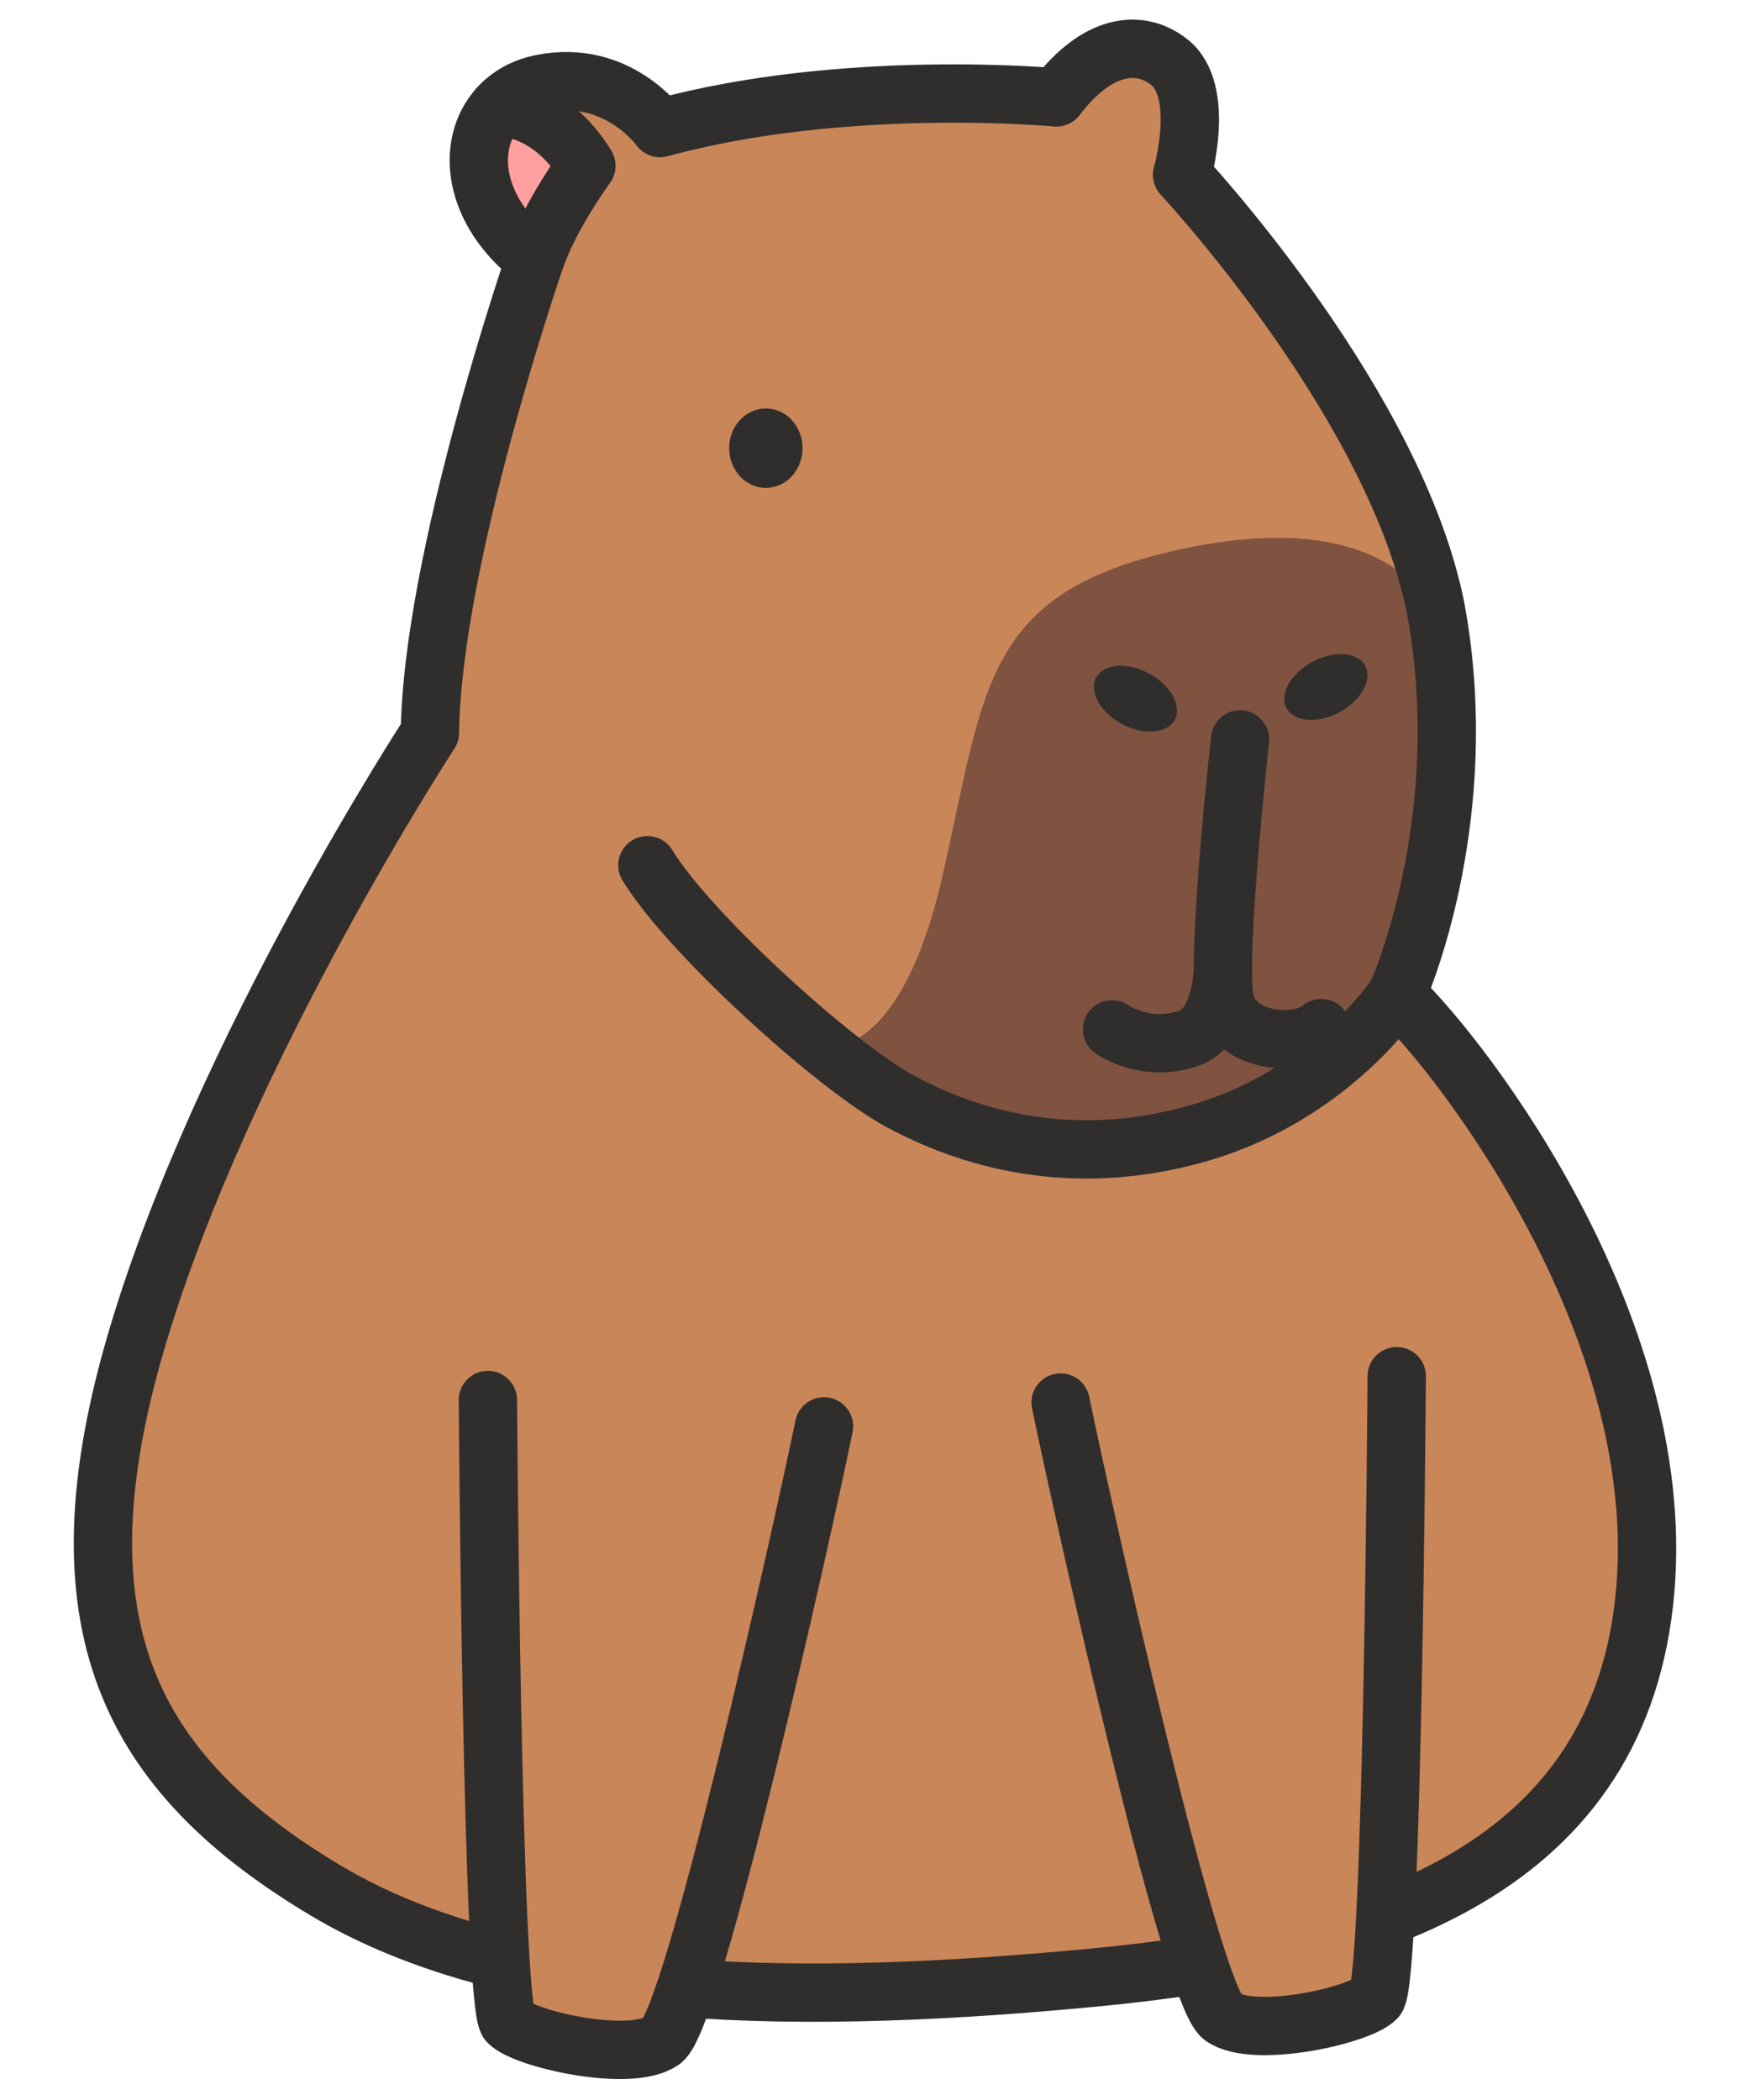 <?xml version="1.0" encoding="UTF-8"?> <svg xmlns="http://www.w3.org/2000/svg" width="15" height="18" viewBox="0 0 15 18" fill="none"><path d="M14.092 13.736C13.83 16.067 11.71 16.731 9.362 16.952C7.014 17.174 4.474 17.208 2.791 16.204C1.11 15.199 0.443 13.923 1.18 11.455C1.916 8.988 3.685 6.281 3.685 6.281C3.703 4.783 4.587 2.222 4.587 2.222C4.707 1.856 5.025 1.421 5.025 1.421C4.701 0.894 4.273 0.92 4.273 0.92C4.364 0.819 4.491 0.746 4.649 0.716C5.297 0.589 5.657 1.098 5.657 1.098C7.242 0.664 9.055 0.835 9.055 0.835C9.406 0.375 9.765 0.333 10.018 0.529C10.341 0.777 10.132 1.499 10.132 1.499C10.132 1.499 11.845 3.331 12.269 5.05C12.27 5.055 12.271 5.059 12.273 5.063C12.276 5.081 12.281 5.099 12.285 5.116C12.286 5.125 12.286 5.129 12.286 5.129C12.286 5.129 12.286 5.129 12.288 5.13C12.302 5.19 12.313 5.249 12.322 5.308C12.323 5.31 12.323 5.311 12.323 5.311C12.598 6.962 12.066 8.308 11.982 8.503C11.982 8.504 11.982 8.504 11.982 8.504C11.976 8.52 11.972 8.527 11.972 8.527C11.979 8.534 11.984 8.539 11.99 8.545C12.554 9.088 14.352 11.429 14.092 13.736Z" fill="#C98659"></path><path d="M11.982 8.503C11.982 8.504 11.982 8.504 11.982 8.504C11.913 8.582 11.849 8.663 11.796 8.749C11.446 9.31 10.519 9.781 9.624 9.852C8.731 9.923 7.55 9.643 7.063 8.974C7.063 8.974 7.714 9.123 8.083 7.49C8.451 5.855 8.434 5.059 10.168 4.698C11.972 4.324 12.299 5.26 12.322 5.308C12.323 5.31 12.323 5.311 12.323 5.311C12.598 6.962 12.066 8.308 11.982 8.503Z" fill="#7F5340"></path><path d="M5.025 1.421C5.025 1.421 4.707 1.856 4.587 2.222C4.045 1.81 3.988 1.231 4.273 0.92C4.273 0.92 4.701 0.894 5.025 1.421Z" fill="#FF9F9F" stroke="#302E2D" stroke-width="0.5" stroke-linecap="round" stroke-linejoin="round"></path><path d="M11.972 8.527C11.972 8.527 11.412 9.379 10.291 9.708C9.169 10.037 8.269 9.741 7.709 9.436C7.148 9.129 5.899 7.994 5.549 7.416" stroke="#302E2D" stroke-width="0.5" stroke-linecap="round" stroke-linejoin="round"></path><path d="M6.879 3.841C6.879 4.029 6.739 4.182 6.564 4.182C6.39 4.182 6.25 4.029 6.25 3.841C6.25 3.654 6.39 3.501 6.564 3.501C6.739 3.501 6.879 3.654 6.879 3.841Z" fill="#302E2D"></path><path d="M9.857 5.777C10.042 5.881 10.135 6.059 10.066 6.176C9.997 6.292 9.791 6.303 9.606 6.2C9.423 6.096 9.329 5.918 9.399 5.802C9.468 5.685 9.673 5.674 9.857 5.777Z" fill="#302E2D"></path><path d="M11.24 5.678C11.055 5.781 10.962 5.96 11.031 6.075C11.1 6.192 11.307 6.203 11.491 6.1C11.674 5.997 11.768 5.818 11.698 5.701C11.63 5.585 11.424 5.574 11.24 5.678Z" fill="#302E2D"></path><path d="M10.629 6.338C10.629 6.338 10.419 8.233 10.501 8.584C10.582 8.936 11.126 8.982 11.325 8.812" stroke="#302E2D" stroke-width="0.5" stroke-linecap="round" stroke-linejoin="round"></path><path d="M10.482 8.29C10.482 8.29 10.482 8.806 10.185 8.902C9.809 9.025 9.532 8.823 9.532 8.823" stroke="#302E2D" stroke-width="0.5" stroke-linecap="round" stroke-linejoin="round"></path><path d="M14.092 13.736C13.83 16.067 11.71 16.731 9.362 16.952C7.014 17.174 4.474 17.208 2.791 16.204C1.11 15.199 0.443 13.923 1.18 11.455C1.916 8.988 3.685 6.281 3.685 6.281C3.703 4.783 4.587 2.222 4.587 2.222C4.707 1.856 5.025 1.421 5.025 1.421C4.701 0.894 4.273 0.92 4.273 0.92C4.364 0.819 4.491 0.746 4.649 0.716C5.297 0.589 5.657 1.098 5.657 1.098C7.242 0.664 9.055 0.835 9.055 0.835C9.406 0.375 9.765 0.333 10.018 0.529C10.341 0.777 10.132 1.499 10.132 1.499C10.132 1.499 11.845 3.331 12.269 5.05C12.27 5.055 12.271 5.059 12.273 5.063C12.276 5.081 12.281 5.099 12.285 5.116C12.286 5.125 12.286 5.129 12.286 5.129C12.286 5.129 12.286 5.129 12.288 5.13C12.302 5.19 12.313 5.249 12.322 5.308C12.323 5.31 12.323 5.311 12.323 5.311C12.598 6.962 12.066 8.308 11.982 8.503C11.982 8.504 11.982 8.504 11.982 8.504C11.976 8.52 11.972 8.527 11.972 8.527C11.979 8.534 11.984 8.539 11.99 8.545C12.554 9.088 14.352 11.429 14.092 13.736Z" stroke="#302E2D" stroke-width="0.5" stroke-linecap="round" stroke-linejoin="round"></path><path d="M4.182 12C4.182 12 4.217 17.185 4.356 17.333C4.497 17.48 5.408 17.685 5.677 17.491C5.945 17.298 6.862 13.203 7.063 12.226" fill="#C98659"></path><path d="M4.182 12C4.182 12 4.217 17.185 4.356 17.333C4.497 17.48 5.408 17.685 5.677 17.491C5.945 17.298 6.862 13.203 7.063 12.226" stroke="#302E2D" stroke-width="0.5" stroke-linecap="round" stroke-linejoin="round"></path><path d="M11.972 11.796C11.972 11.796 11.938 16.98 11.797 17.128C11.657 17.276 10.745 17.48 10.477 17.287C10.208 17.094 9.293 12.998 9.091 12.022" fill="#C98659"></path><path d="M11.972 11.796C11.972 11.796 11.938 16.98 11.797 17.128C11.657 17.276 10.745 17.48 10.477 17.287C10.208 17.094 9.293 12.998 9.091 12.022" stroke="#302E2D" stroke-width="0.5" stroke-linecap="round" stroke-linejoin="round"></path></svg> 